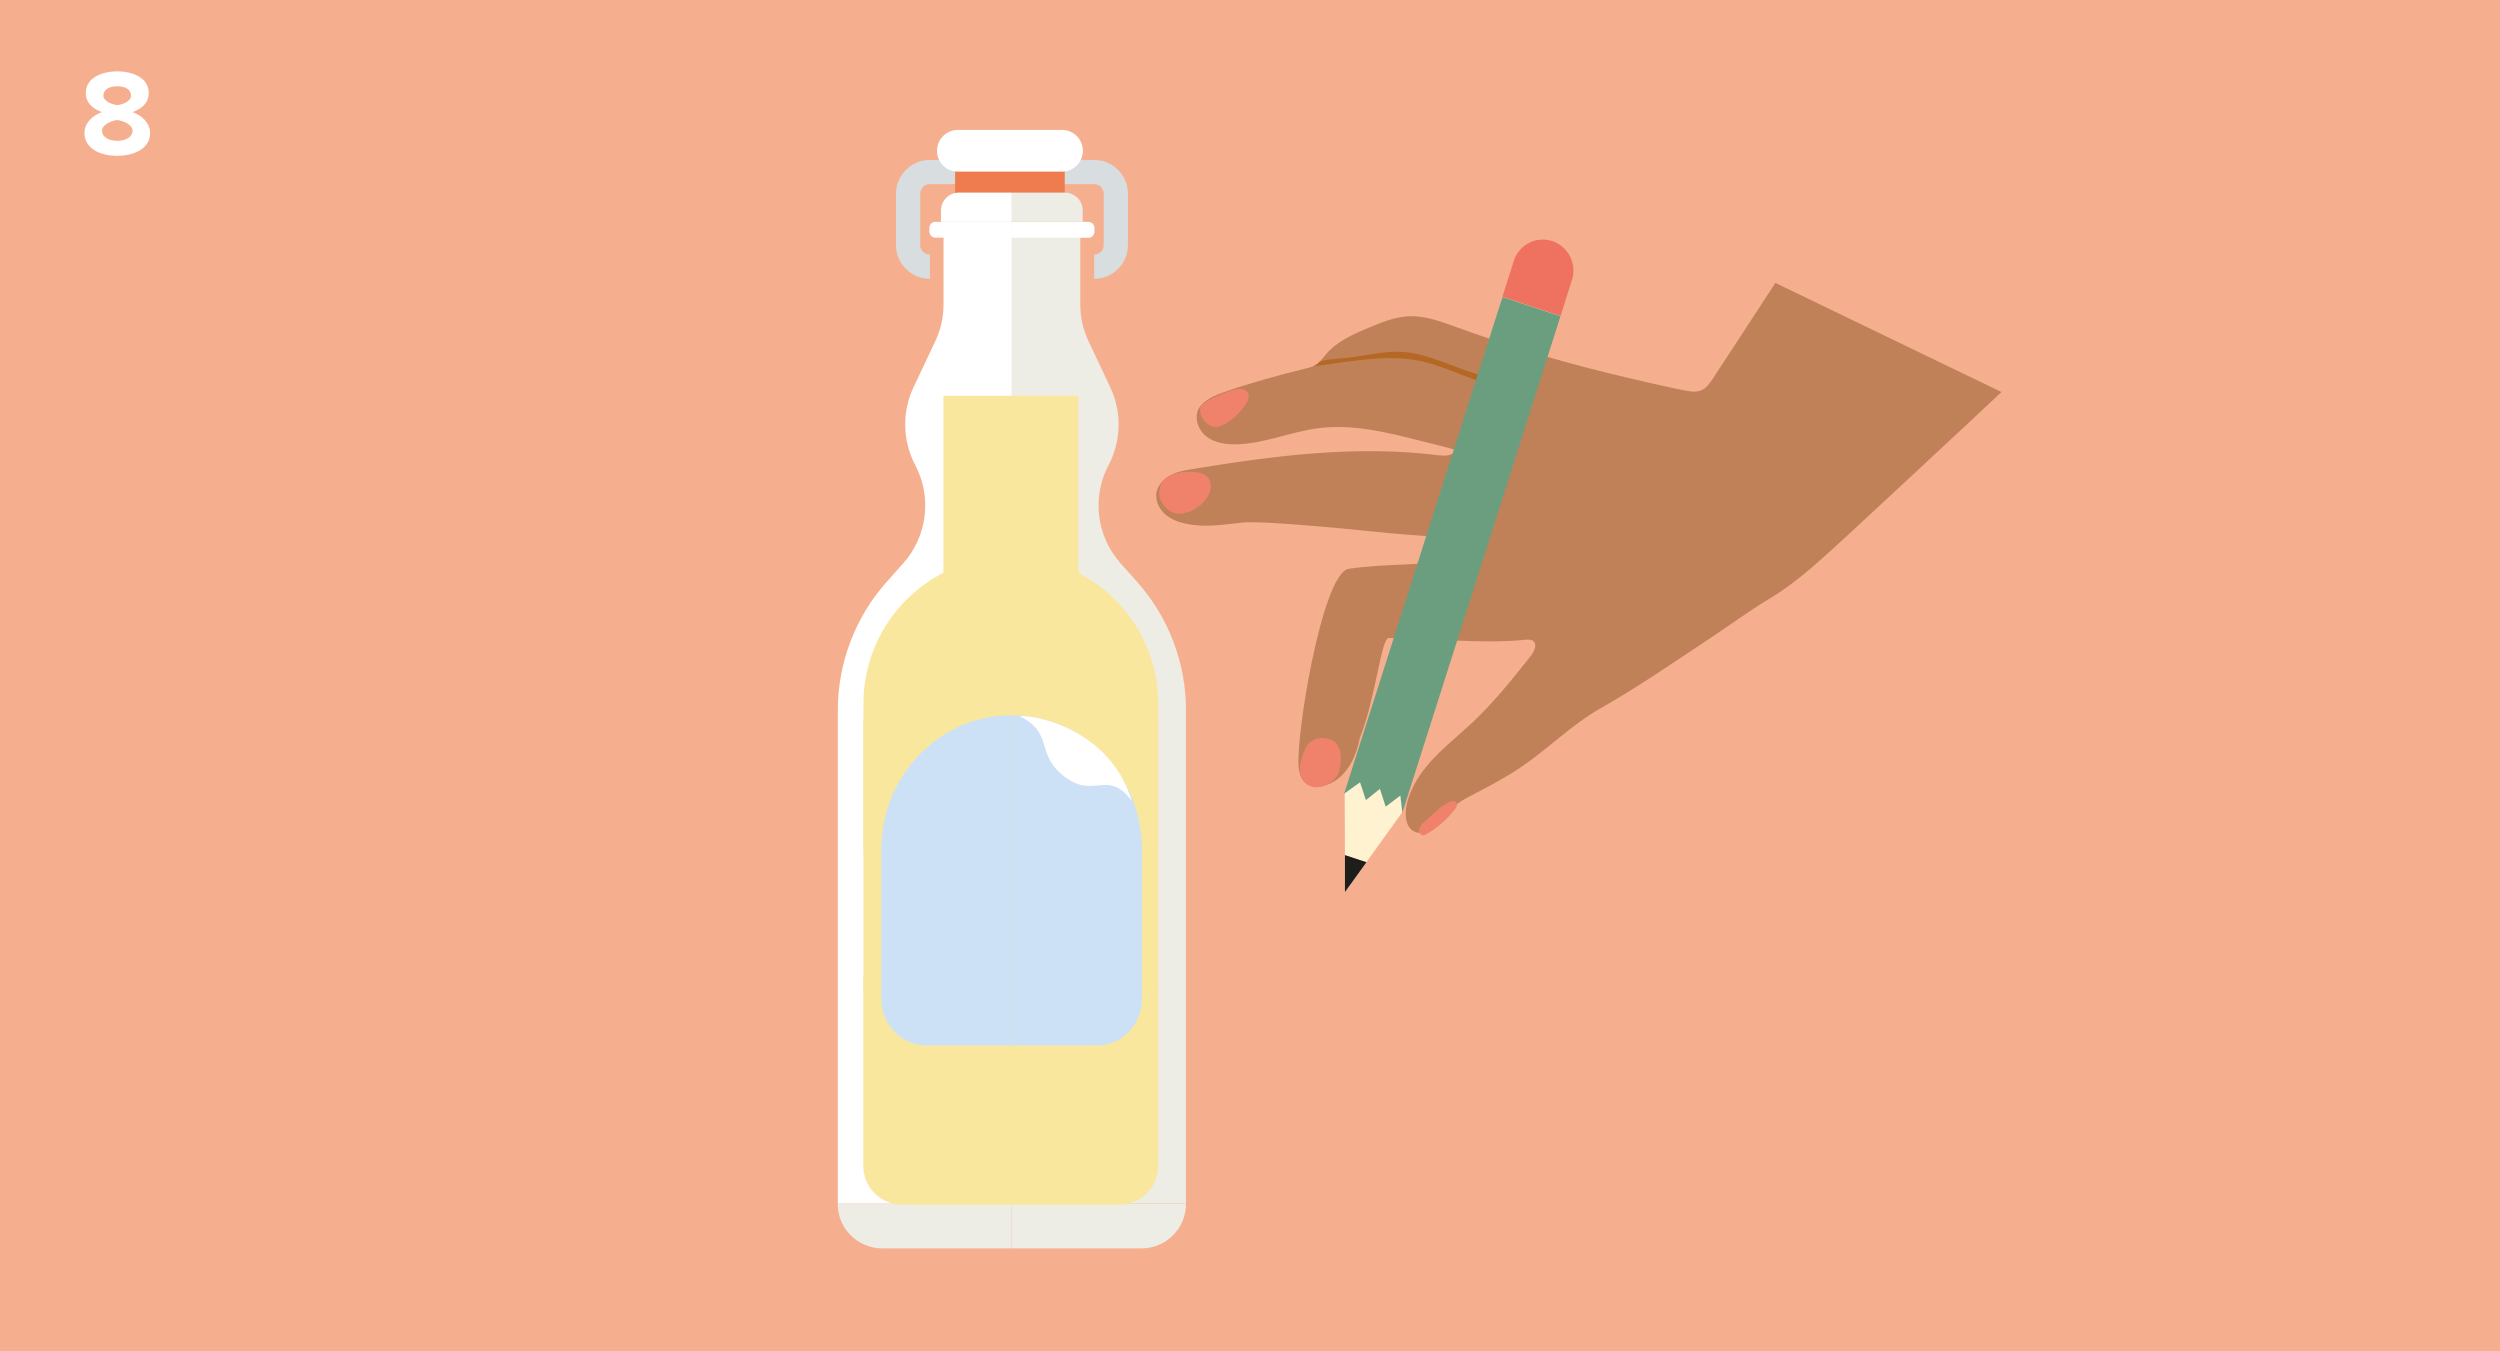 <?xml version="1.0" encoding="UTF-8"?> <svg xmlns="http://www.w3.org/2000/svg" id="Ebene_1" viewBox="0 0 183.54 99.21"><defs><style> .cls-1 { fill: #1d1d1b; } .cls-2 { fill: #fff; } .cls-3 { fill: #6b9e7f; } .cls-4 { fill: #fae79e; } .cls-5 { fill: #c08159; } .cls-6 { fill: #f0826b; } .cls-7 { fill: #f6af8e; } .cls-8 { fill: #d2d1cb; } .cls-9 { fill: #fef2d0; } .cls-10 { fill: #edece5; } .cls-11 { fill: #cce1f6; } .cls-12 { fill: none; stroke: #d8dde0; stroke-miterlimit: 10; stroke-width: 1.78px; } .cls-13 { fill: #ee725f; } .cls-14 { fill: #ef7c4f; } .cls-15 { fill: #b46824; } </style></defs><rect class="cls-7" x="0" width="183.54" height="99.21"></rect><rect class="cls-7" x="151.06" width="32.48" height="99.21"></rect><path class="cls-2" d="M6.2,9.77c0-.73.57-1.29,1.29-1.54-.67-.23-1.19-.67-1.19-1.41,0-1.12,1.2-1.58,2.31-1.58s2.31.46,2.31,1.58c0,.75-.53,1.18-1.2,1.41.72.25,1.3.81,1.3,1.54,0,1.12-1.15,1.67-2.41,1.67s-2.41-.54-2.41-1.67ZM9.73,9.61c0-.5-.75-.75-1.12-.8-.38.05-1.12.3-1.12.8,0,.44.49.73,1.12.73s1.12-.29,1.12-.73ZM9.62,7.01c0-.43-.42-.68-1.01-.68s-1.02.25-1.02.68.65.66,1.02.71c.37-.05,1.01-.26,1.01-.71Z"></path><path class="cls-12" d="M80.33,19.58h0c.88,0,1.59-.71,1.59-1.59v-3.76c0-.88-.71-1.6-1.59-1.6h-6.02M68.27,19.58h0c-.88,0-1.6-.71-1.6-1.59v-3.76c0-.88.71-1.6,1.6-1.6h6.02"></path><rect class="cls-14" x="70.12" y="12" width="8.05" height="3.06"></rect><path class="cls-2" d="M74.29,16.29h-5.21v-.83c0-.73.59-1.32,1.32-1.32h3.89v2.15Z"></path><path class="cls-2" d="M69.27,16.59v5.76c0,.94-.21,1.87-.61,2.71l-1.6,3.39c-.85,1.81-.8,3.92.13,5.69,1.25,2.36.89,5.24-.89,7.23l-1.17,1.31c-2.33,2.6-3.62,5.97-3.62,9.46v36.23h12.78V16.59h-5.02Z"></path><path class="cls-10" d="M79.31,16.59v5.76c0,.94.21,1.87.61,2.71l1.6,3.39c.85,1.81.8,3.92-.13,5.69-1.25,2.36-.89,5.24.89,7.23l1.17,1.31c2.33,2.6,3.62,5.97,3.62,9.46v36.23h-12.78V16.59h5.02Z"></path><path class="cls-10" d="M74.29,91.65h-9.52c-1.8,0-3.27-1.46-3.27-3.26h12.78v3.26Z"></path><path class="cls-10" d="M74.29,91.65h9.52c1.8,0,3.26-1.46,3.26-3.26h-12.78v3.26Z"></path><path class="cls-2" d="M68.68,16.29h5.61v1.16h-5.61c-.25,0-.45-.2-.45-.45v-.27c0-.25.2-.45.45-.45"></path><path class="cls-2" d="M74.29,16.29h5.61c.25,0,.45.2.45.45v.27c0,.25-.2.45-.45.45h-5.61v-1.16Z"></path><path class="cls-10" d="M79.49,16.29v-.83c0-.73-.59-1.32-1.32-1.32h-3.89v2.15h5.21Z"></path><path class="cls-2" d="M70.32,9.54c-.85,0-1.53.69-1.53,1.53s.68,1.53,1.53,1.53h7.65c.84,0,1.53-.69,1.53-1.53s-.68-1.53-1.53-1.53h-7.65Z"></path><path class="cls-4" d="M66.23,69.3h15.97c1.56,0,2.83,1.27,2.83,2.83v13.47c0,1.56-1.27,2.84-2.84,2.84h-15.97c-1.56,0-2.84-1.27-2.84-2.84v-13.47c0-1.56,1.27-2.84,2.84-2.84Z"></path><path class="cls-4" d="M74.21,40.85c-5.98,0-10.82,4.84-10.82,10.82v10.26c0,5.98,4.85,10.82,10.82,10.82s10.82-4.84,10.82-10.82v-10.26c0-5.98-4.85-10.82-10.82-10.82"></path><rect class="cls-4" x="63.39" y="52.75" width="21.64" height="20"></rect><rect class="cls-4" x="69.26" y="29.06" width="9.91" height="20.76"></rect><path class="cls-11" d="M74.27,76.76h-6.25c-1.83,0-3.32-1.53-3.32-3.42v-10.97c0-5.45,4.29-9.86,9.57-9.86v24.25Z"></path><path class="cls-11" d="M74.27,76.76h6.25c1.83,0,3.32-1.53,3.32-3.42v-10.97c0-5.45-4.29-9.86-9.57-9.86v24.25Z"></path><path class="cls-2" d="M74.86,52.59c2.59,1.26,1.07,2.82,3.38,4.49,2.17,1.57,3.05-.63,4.85,1.71-1.62-5.32-7.2-6.33-8.23-6.21"></path><path class="cls-5" d="M104.21,61.15c-1.07-.11-1.11-1.35-.92-2.15.25-1.04.81-1.98,1.49-2.8.98-1.17,2.2-2.11,3.31-3.15,1.58-1.48,2.94-3.19,4.29-4.89.26-.33.51-.86.17-1.11-.15-.11-.37-.1-.56-.08-3.1.32-6.92-.11-10.03-.13-.57,0-.94,4.35-2.12,7.32-.57,2.89-2.24,3.59-3.12,3.58-.4,0-.83-.15-1.07-.47-.17-.22-.24-.5-.29-.77-.34-1.94,1.69-14.44,3.65-14.74,2.58-.4,6.31-.25,7.77-.68.54-.16,1.42-.69.62-1.21-.18-.12-.4-.17-.61-.22-1.59-.33-3.23-.35-4.84-.51-2.01-.21-9.13-.93-10.67-.78-1.4.14-2.77.39-4.17.1-.57-.12-1.14-.32-1.58-.71-.43-.39-.72-.98-.63-1.56.09-.58.54-1.04,1.05-1.31.52-.27,1.1-.37,1.68-.46,5.93-.97,11.98-1.75,17.95-1,.49.06,1.11.06,1.32-.38-.87-.24-1.74-.47-2.62-.68-2.46-.62-4.99-1.25-7.51-.92-2.01.26-3.94,1.13-5.97,1.18-.79.02-1.63-.1-2.25-.59-.62-.49-.92-1.44-.5-2.11.2-.3.51-.51.81-.7,1-.6,5.73-1.87,6.88-2.14.24-.05.48-.11.7-.21.11-.05.21-.11.31-.19.05-.04.1-.08.14-.13.14-.14.26-.31.39-.46.82-1.02,2.07-1.56,3.27-2.06.91-.38,1.84-.75,2.82-.81,1.23-.07,2.43.39,3.59.81,3.57,1.3,7.21,2.4,10.91,3.31,1.25.31,5.44,1.31,6.3,1.4.95.1,1.28-.48,1.72-1.16.26-.4,2.17-3.29,4.45-6.81l16.6,8.01c-2.13,2.01-10.88,10.15-11.35,10.57-1.78,1.62-3.6,3.36-5.66,4.59-1.55.92-3.01,2.02-4.52,3.01-2.6,1.72-5.2,3.52-7.92,5.06-2.11,1.2-3.84,2.97-5.85,4.33-1.08.73-2.24,1.34-3.39,1.94-.59.3-1.19.61-1.66,1.07-.37.36-.64.8-1.01,1.17-.36.37-.85.67-1.36.61"></path><path class="cls-15" d="M111.62,28.39c-.38.07-.77.06-1.16.02-2.12-.23-4.02-1.43-6.1-1.89-1.49-.33-3.04-.25-4.55-.08-.77.09-1.54.2-2.3.31-.36.05-.71.08-1.07.13.11-.05.21-.11.31-.19.05-.04.09-.08.13-.13.19-.07.38-.13.57-.15.73-.09,1.47-.13,2.2-.24,1.07-.16,2.13-.39,3.21-.34,1.62.08,3.14.79,4.67,1.34,1.34.48,2.72.85,4.09,1.21"></path><path class="cls-6" d="M89.67,28.94c-.32.13-.63.27-.92.45-.18.12-.47.27-.59.46-.1.15-.05.4,0,.56.12.41.44.75.84.9.08.03.17.06.25.06.12,0,.24-.04.36-.09.72-.3,1.31-.85,1.77-1.48.2-.26.49-.79.15-1.07-.4-.32-.96-.12-1.38.03-.16.06-.32.11-.47.18"></path><path class="cls-6" d="M96.75,57.79c.31-.02.62-.13.88-.3.18-.12.35-.26.47-.45.24-.34.29-.77.33-1.19.04-.41-.04-.85-.27-1.2-.22-.33-.76-.49-1.15-.47-.3.01-.6.13-.83.32-.29.24-.42.58-.54.93-.24.69-.4,1.62.27,2.13.25.19.54.26.83.24"></path><path class="cls-6" d="M106.09,59.05c-.27.16-.51.38-.75.59-.24.22-.48.43-.72.65-.22.2-.46.44-.43.74.01.13.1.27.23.29.11.02.21-.03.3-.08.69-.39,1.32-.91,1.83-1.51.16-.19.52-.51.38-.79-.15-.32-.65,0-.84.12"></path><path class="cls-6" d="M88.14,34.73c-.44-.12-.9-.11-1.35-.06-.51.06-1.04.2-1.37.6-.13.16-.22.36-.27.57-.06.24-.07.49,0,.72.08.27.25.5.44.7.13.14.28.27.46.35.31.14.67.12,1,.04.59-.15,1.12-.51,1.48-1,.16-.22.29-.47.34-.75.1-.56-.18-1.02-.73-1.17"></path><path class="cls-8" d="M110.04,22.66l.75.25s0,0,0,0l.09.03s0,0,0,0l1.37.45s0,0,0,0l.09.03s0,0,0,0l1.41.47s0,0,0,0l.09.03s0,0,0,0l.44.15s.01,0,.01,0l.27-.85s0-.01,0-.01l-4.24-1.4s-.01,0-.01,0l-.27.85s0,.01,0,.01"></path><path class="cls-13" d="M110.32,21.79l4.24,1.41s.01,0,.01,0l.84-2.65c.38-1.18-.27-2.46-1.45-2.85-1.17-.39-2.44.26-2.82,1.44l-.84,2.65s0,.01,0,.01"></path><path class="cls-3" d="M98.69,58.28l.75.25s0,0,0,0l.09.03s0,.01,0,.01l1.37.45s0,0,0,0l.09.03s0,.01,0,.01l1.41.47s0,0,0,0l.09.03s0,.01,0,.01l.44.15s.08-.2.15-.45l11.34-35.6c.08-.25.14-.45.13-.45l-4.24-1.41s-.07.2-.15.45l-11.35,35.6c-.08.25-.14.45-.13.45"></path><path class="cls-9" d="M98.72,62.77s0,0,0,.01l1.56.52-1.56,2.17s0,.01,0,.02.01,0,.02,0l4.21-5.86s0,0,0,0l-.14-1.22s0,0,0,0h0s0,0-.01,0l-1.07.81-.42-1.3s0,0,0,0c0,0,0,0-.01,0l-.06.05s0,0,0,0l-.96.77-.43-1.3s0,0,0,0c0,0,0,0-.01,0l-.04.03s0,0,0,0l-1.08.77s0,0,0,0l.02,4.56Z"></path><path class="cls-1" d="M98.75,65.48l1.57-2.18s0,0,0,0c0,0,0,0,0,0l-1.58-.52s0,0,0,0c0,0,0,0,0,0v2.7s.03.01.03,0"></path></svg> 
